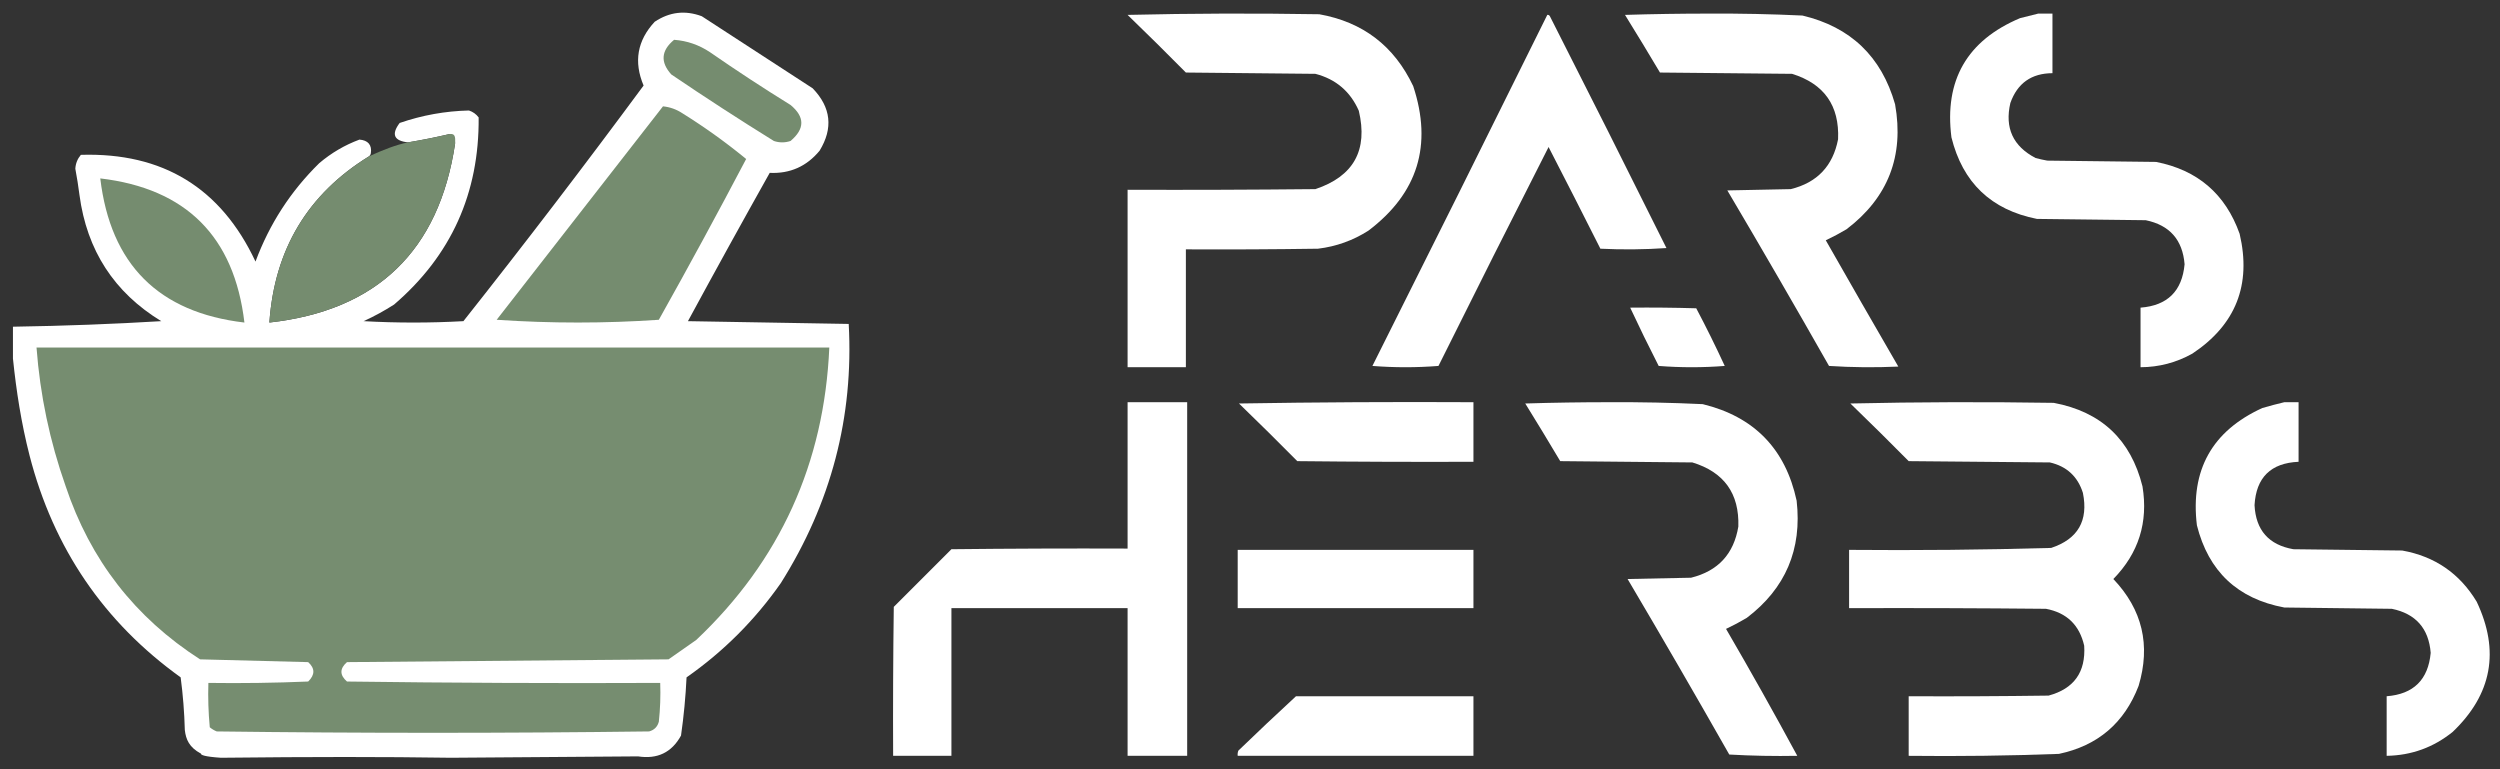 <?xml version="1.0" encoding="UTF-8"?> <svg xmlns="http://www.w3.org/2000/svg" xmlns:xlink="http://www.w3.org/1999/xlink" version="1.1" width="1930px" height="594px"><rect width="100%" height="100%" fill="#333333" stroke="none"/><g transform="translate(10,-11) scale(2.14,2.14)"><path style="opacity:1" fill="#fff" d="M 0,133.5 C 0,124.217 0,126.717 0,123C 18.849,122.703 36.182,122.037 53.5,121C 36.503,110.635 26.67,95.469 24,75.5C 23.593,72.318 23.093,69.151 22.5,66C 22.615,64.105 23.282,62.438 24.5,61C 54.037,60.092 75.037,72.926 87.5,99.5C 92.526,85.945 100.193,74.111 110.5,64C 114.852,60.308 119.685,57.474 125,55.5C 128.082,55.748 129.582,57.415 129.1,60.5C 129,60.5 129.2,60.833 128.5,61.5C 106.339,75.118 94.339,95.118 92.5,121.5C 131.333,117.168 153.666,95.668 159.5,57C 159.612,55.338 158.946,54.171 157.5,53.5C 152.531,54.659 147.531,55.659 142.5,56.5C 137.424,55.942 136.424,53.609 139.5,49.5C 147.631,46.701 155.964,45.201 164.5,45C 165.931,45.465 167.097,46.299 168,47.5C 168.232,74.843 158.065,97.343 137.5,115C 133.993,117.254 130.327,119.254 126.5,121C 138.5,121.667 150.5,121.667 162.5,121C 184.657,93.009 206.323,64.676 227.5,36C 223.882,27.432 225.216,19.765 231.5,13C 236.855,9.425 242.522,8.758 248.5,11C 261.833,19.667 275.167,28.333 288.5,37C 295.126,43.87 295.959,51.37 291,59.5C 286.32,65.174 280.32,67.841 273,67.5C 263.04,85.253 253.206,103.086 243.5,121C 262.833,121.333 282.167,121.667 301.5,122C 303.325,155.522 295.159,186.688 277,215.5C 267.667,228.833 256.333,240.167 243,249.5C 242.664,256.533 241.998,263.533 241,270.5C 237.659,276.586 232.493,279.086 225.5,278C 203,278.167 180.5,278.333 158,278.5C 133.237,278.133 108.57,278.133 75,278.5C 63,277.693 70.3,276 67.8,277C 63.566,274.736 62.4,271.902 62,268.5C 61.831,262.141 61.331,255.807 60.5,249.5C 32.778,229.566 14.611,202.899 6,169.5C 3,157.8 1.2,146.134 0,134.5 Z"></path><path style="opacity:1" fill="#758c6f" d="M 238.5,19.5 C 243.192,19.84 247.526,21.34 251.5,24C 260.996,30.582 270.662,36.915 280.5,43C 285.711,47.299 285.711,51.632 280.5,56C 278.5,56.667 276.5,56.667 274.5,56C 261.996,48.249 249.663,40.249 237.5,32C 233.48,27.552 233.813,23.386 238.5,19.5 Z"></path><path style="opacity:1" fill="#758c6f" d="M 234.5,43.5 C 237.016,43.755 239.35,44.589 241.5,46C 249.557,51.022 257.224,56.522 264.5,62.5C 254.254,81.993 243.754,101.326 233,120.5C 213.565,121.825 194.065,121.825 174.5,120.5C 194.524,94.815 214.524,69.148 234.5,43.5 Z"></path><path style="opacity:1" fill="#758c6f" d="M 128.5,61.5 C 133.809,59.1 138.142,57.394 142.5,56.5C 147.531,55.659 152.531,54.659 157.5,53.5C 159.946,53.171 159.512,55.338 159.5,57C 153.666,95.668 131.333,117.168 92.5,121.5C 94.339,95.118 106.339,75.118 128.5,61.5 Z"></path><path style="opacity:1" fill="#758c6f" d="M 31.5,69.5 C 62.493,73.159 79.826,90.493 83.5,121.5C 52.535,117.869 35.202,100.535 31.5,69.5 Z"></path><path style="opacity:1" fill="#768d70" d="M 8.5,130.5 C 103.833,130.5 199.167,130.5 294.5,130.5C 292.673,172.308 276.673,207.474 246.5,236C 243.167,238.333 239.833,240.667 236.5,243C 197.833,243.333 159.167,243.667 120.5,244C 117.833,246.333 117.833,248.667 120.5,251C 158.165,251.5 195.832,251.667 233.5,251.5C 233.666,256.179 233.499,260.845 233,265.5C 232.5,267.333 231.333,268.5 229.5,269C 177.5,269.667 125.5,269.667 73.5,269C 72.584,268.626 71.75,268.126 71,267.5C 70.501,262.177 70.334,256.844 70.5,251.5C 82.505,251.667 94.505,251.5 106.5,251C 108.994,248.577 108.994,246.244 106.5,244C 93.5,243.667 80.5,243.333 67.5,243C 44.031,227.923 27.864,207.09 19,180.5C 13.281,164.293 9.781,147.626 8.5,130.5 Z"></path></g><g transform="translate(330,0)"><g transform="translate(182,0)"><g><path style="opacity:1" fill="#fff" d="M 358.5,11.5 C 407.665,10.335 456.998,10.168 506.5,11C 540.196,17.027 564.363,35.527 579,66.5C 594.04,112.039 582.54,149.205 544.5,178C 532.588,185.638 519.588,190.304 505.5,192C 471.502,192.5 437.502,192.667 403.5,192.5C 403.5,222.833 403.5,253.167 403.5,283.5C 388.5,283.5 373.5,283.5 358.5,283.5C 358.5,237.833 358.5,192.167 358.5,146.5C 406.834,146.667 455.168,146.5 503.5,146C 533.037,136.098 544.204,115.932 537,85.5C 530.415,70.579 519.248,61.079 503.5,57C 470.167,56.667 436.833,56.333 403.5,56C 388.632,40.965 373.632,26.131 358.5,11.5 Z"></path></g><g><path style="opacity:1" fill="#fff" d="M 682.5,11.5 C 683.376,11.369 684.043,11.703 684.5,12.5C 714.756,72.011 744.756,131.678 774.5,191.5C 757.51,192.666 740.51,192.833 723.5,192C 710.294,165.755 696.961,139.589 683.5,113.5C 654.911,169.678 626.578,226.011 598.5,282.5C 581.5,283.833 564.5,283.833 547.5,282.5C 592.783,192.268 637.783,101.935 682.5,11.5 Z"></path><path style="opacity:1" fill="#fff" d="M 746.5,237.5 C 763.503,237.333 780.503,237.5 797.5,238C 805.233,252.633 812.566,267.466 819.5,282.5C 802.5,283.833 785.5,283.833 768.5,282.5C 760.883,267.601 753.55,252.601 746.5,237.5 Z"></path></g><g><path style="opacity:1" fill="#fff" d="M 742.5,11.5 C 763.997,10.833 785.664,10.5 807.5,10.5C 831.53,10.369 855.53,10.869 879.5,12C 916.677,20.843 940.51,43.676 951,80.5C 958.097,120.445 945.597,152.612 913.5,177C 908.316,180.092 902.983,182.926 897.5,185.5C 916.04,218.082 934.707,250.582 953.5,283C 935.593,283.825 917.76,283.658 900,282.5C 874.212,237.088 848.045,191.921 821.5,147C 837.833,146.667 854.167,146.333 870.5,146C 890.862,140.971 903.028,128.137 907,107.5C 908.115,81.563 896.282,64.73 871.5,57C 837.5,56.667 803.5,56.333 769.5,56C 760.6,41.02 751.6,26.186 742.5,11.5 Z"></path></g><g><path style="opacity:1" fill="#fff" d="M 1061.5,10.5 C 1065.17,10.5 1068.83,10.5 1072.5,10.5C 1072.5,25.833 1072.5,41.167 1072.5,56.5C 1056.27,56.566 1045.44,64.233 1040,79.5C 1035.54,98.747 1042.04,112.913 1059.5,122C 1062.47,122.794 1065.47,123.461 1068.5,124C 1096.5,124.333 1124.5,124.667 1152.5,125C 1184.56,131.272 1206.06,149.772 1217,180.5C 1226.22,219.866 1214.05,250.699 1180.5,273C 1168.08,279.938 1154.75,283.438 1140.5,283.5C 1140.5,268.167 1140.5,252.833 1140.5,237.5C 1161.26,235.908 1172.59,224.741 1174.5,204C 1172.96,185.128 1162.96,173.794 1144.5,170C 1116.5,169.667 1088.5,169.333 1060.5,169C 1025.16,161.993 1003.16,140.993 994.5,106C 988.913,61.924 1006.58,31.257 1047.5,14C 1052.3,12.801 1056.96,11.634 1061.5,10.5 Z"></path></g></g><g transform="translate(-901,300)"><g><path style="opacity:1" fill="#fff" d="M 1441.5,10.5 C 1456.83,10.5 1472.17,10.5 1487.5,10.5C 1487.5,101.5 1487.5,192.5 1487.5,283.5C 1472.17,283.5 1456.83,283.5 1441.5,283.5C 1441.5,245.5 1441.5,207.5 1441.5,169.5C 1396.17,169.5 1350.83,169.5 1305.5,169.5C 1305.5,207.5 1305.5,245.5 1305.5,283.5C 1290.5,283.5 1275.5,283.5 1260.5,283.5C 1260.33,245.165 1260.5,206.832 1261,168.5C 1275.83,153.667 1290.67,138.833 1305.5,124C 1350.83,123.5 1396.17,123.333 1441.5,123.5C 1441.5,85.833 1441.5,48.167 1441.5,10.5 Z"></path></g><g><path style="opacity:1" fill="#fff" d="M 1527.5,11.5 C 1587.66,10.501 1648,10.168 1708.5,10.5C 1708.5,25.833 1708.5,41.167 1708.5,56.5C 1663.17,56.667 1617.83,56.5 1572.5,56C 1557.63,40.965 1542.63,26.131 1527.5,11.5 Z"></path><path style="opacity:1" fill="#fff" d="M 1526.5,124.5 C 1587.17,124.5 1647.83,124.5 1708.5,124.5C 1708.5,139.5 1708.5,154.5 1708.5,169.5C 1647.83,169.5 1587.17,169.5 1526.5,169.5C 1526.5,154.5 1526.5,139.5 1526.5,124.5 Z"></path><path style="opacity:1" fill="#fff" d="M 1571.5,237.5 C 1617.17,237.5 1662.83,237.5 1708.5,237.5C 1708.5,252.833 1708.5,268.167 1708.5,283.5C 1647.83,283.5 1587.17,283.5 1526.5,283.5C 1526.34,282.127 1526.51,280.793 1527,279.5C 1541.73,265.268 1556.56,251.268 1571.5,237.5 Z"></path></g><g><path style="opacity:1" fill="#fff" d="M 1748.5,11.5 C 1770,10.833 1791.66,10.5 1813.5,10.5C 1837.53,10.369 1861.53,10.869 1885.5,12C 1925.19,21.694 1949.36,46.527 1958,86.5C 1962.28,124.09 1949.45,154.256 1919.5,177C 1914.32,180.092 1908.98,182.926 1903.5,185.5C 1922.38,217.941 1940.72,250.608 1958.5,283.5C 1940.92,283.825 1923.42,283.492 1906,282.5C 1880.21,237.088 1854.05,191.921 1827.5,147C 1843.83,146.667 1860.17,146.333 1876.5,146C 1897.32,140.847 1909.49,127.68 1913,106.5C 1913.81,80.957 1901.98,64.457 1877.5,57C 1843.5,56.667 1809.5,56.333 1775.5,56C 1766.6,41.02 1757.6,26.186 1748.5,11.5 Z"></path></g><g><path style="opacity:1" fill="#fff" d="M 1999.5,11.5 C 2051.67,10.335 2104,10.168 2156.5,11C 2193.16,17.898 2215.99,39.398 2225,75.5C 2229.54,103.208 2222.04,127.042 2202.5,147C 2224.94,170.592 2231.44,198.092 2222,229.5C 2211.01,258.153 2190.51,275.653 2160.5,282C 2121.86,283.45 2083.19,283.95 2044.5,283.5C 2044.5,268.167 2044.5,252.833 2044.5,237.5C 2080.5,237.667 2116.5,237.5 2152.5,237C 2172.12,231.706 2181.28,218.873 2180,198.5C 2176.37,182.533 2166.53,173.033 2150.5,170C 2099.83,169.5 2049.17,169.333 1998.5,169.5C 1998.5,154.5 1998.5,139.5 1998.5,124.5C 2050.53,124.969 2102.53,124.469 2154.5,123C 2175.18,116.145 2183.35,101.978 2179,80.5C 2174.98,67.819 2166.48,59.986 2153.5,57C 2117.17,56.667 2080.83,56.333 2044.5,56C 2029.63,40.965 2014.63,26.131 1999.5,11.5 Z"></path></g><g><path style="opacity:1" fill="#fff" d="M 2334.5,10.5 C 2338.17,10.5 2341.83,10.5 2345.5,10.5C 2345.5,25.833 2345.5,41.167 2345.5,56.5C 2324.06,57.444 2312.72,68.61 2311.5,90C 2312.49,109.328 2322.49,120.661 2341.5,124C 2369.5,124.333 2397.5,124.667 2425.5,125C 2450.68,129.523 2469.84,142.69 2483,164.5C 2501,202.504 2494.83,236.004 2464.5,265C 2449.68,276.996 2432.68,283.162 2413.5,283.5C 2413.5,268.167 2413.5,252.833 2413.5,237.5C 2434.25,235.913 2445.59,224.747 2447.5,204C 2445.97,185.141 2435.97,173.808 2417.5,170C 2389.83,169.667 2362.17,169.333 2334.5,169C 2298.44,162.27 2275.94,141.103 2267,105.5C 2261.88,62.897 2278.71,32.73 2317.5,15C 2323.25,13.314 2328.92,11.814 2334.5,10.5 Z"></path></g></g></g></svg> 